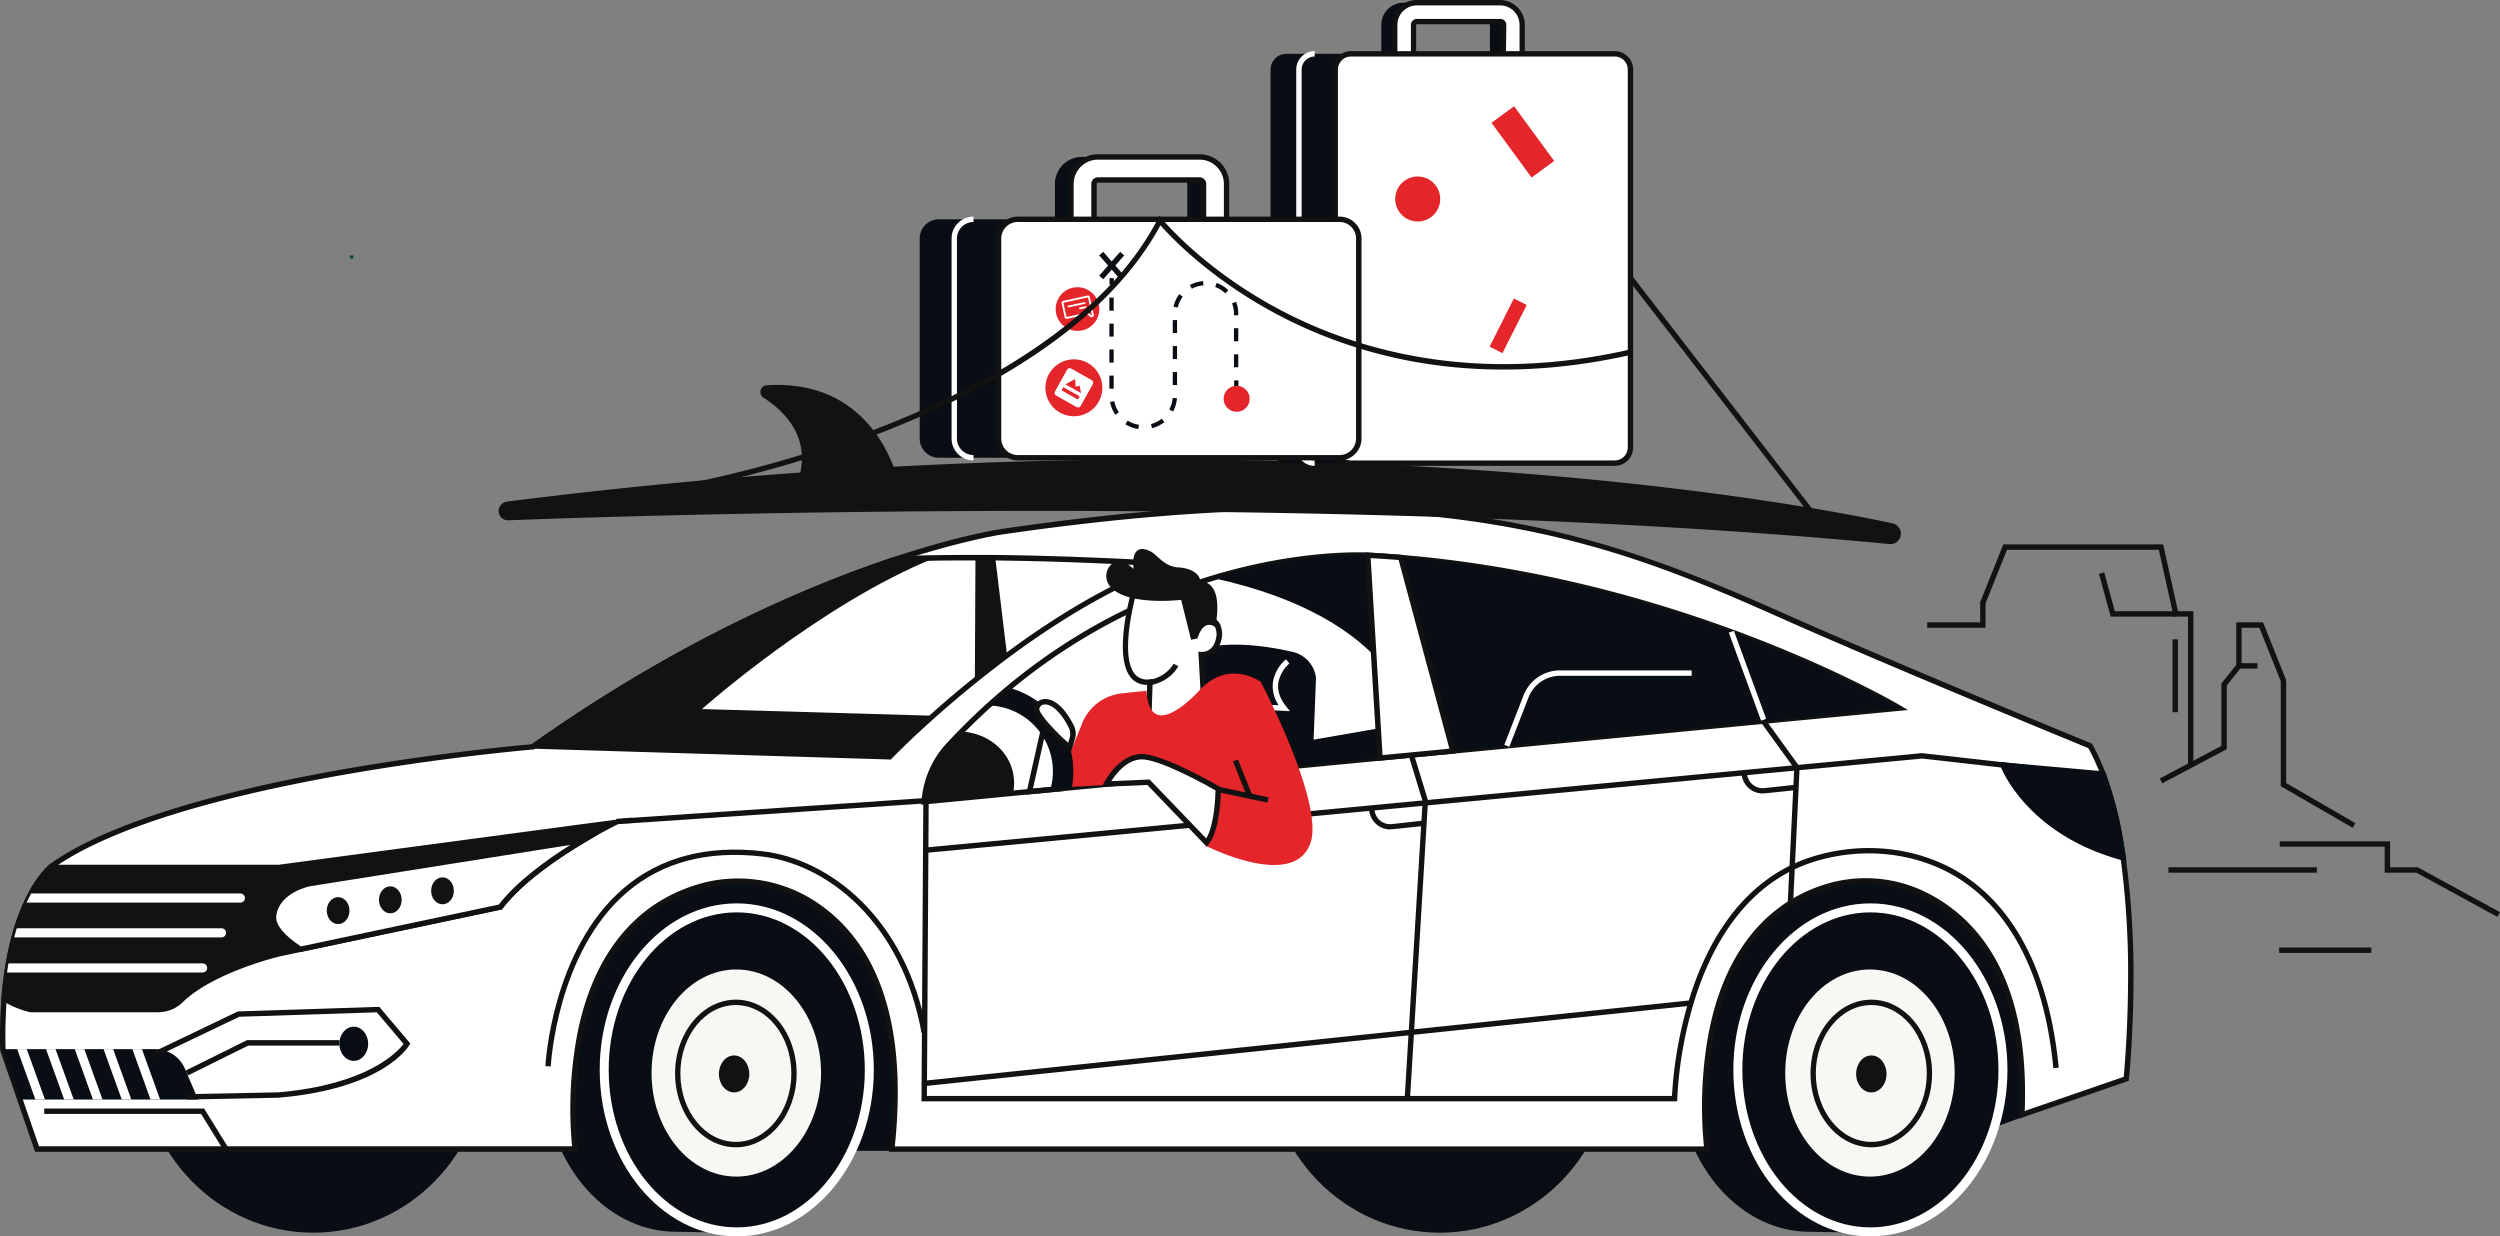 <svg xmlns="http://www.w3.org/2000/svg" id="Capa_1" data-name="Capa 1" viewBox="0 0 822.61 406.82"><rect x="0" y="0" width="822.61" height="406.82" fill="#808080" stroke="none"/><defs><style>.cls-1{fill:#121212;}.cls-2{fill:#080e13;}.cls-3{fill:#fff;}.cls-4{fill:#f7f7f3;}.cls-5{fill:#e4252a;}.cls-6{fill:none;stroke:#0f3f3f;stroke-miterlimit:10;}</style></defs><polygon class="cls-1" points="821.76 301.7 795.09 287.15 784.66 287.15 784.66 278.6 750.14 278.6 750.14 276.83 786.44 276.83 786.44 285.37 795.55 285.37 822.61 300.14 821.76 301.7"></polygon><rect class="cls-1" x="713.51" y="285.37" width="48.85" height="1.78"></rect><polygon class="cls-1" points="721.72 252.07 719.94 252.07 719.94 202.89 715.23 202.89 710.35 180.91 660.38 180.91 653.34 198.51 653.34 206.56 634.13 206.56 634.13 204.78 651.56 204.78 651.56 198.17 659.17 179.13 711.77 179.13 716.66 201.12 721.72 201.12 721.72 252.07"></polygon><polygon class="cls-1" points="774.12 272.38 750.47 258.69 750.47 224.16 743.43 206.56 737.59 206.56 737.59 219.41 732.71 225.52 732.71 246.5 711.48 257.74 710.65 256.17 730.93 245.43 730.93 224.89 735.82 218.79 735.82 204.78 744.64 204.78 752.25 223.81 752.25 257.67 775 270.84 774.12 272.38"></polygon><rect class="cls-1" x="736.7" y="218.21" width="6.11" height="1.78"></rect><polygon class="cls-1" points="715.95 202.89 694.51 202.89 690.66 188.81 692.38 188.34 695.87 201.12 715.95 201.12 715.95 202.89"></polygon><rect class="cls-1" x="714.86" y="210.36" width="1.78" height="23.99"></rect><rect class="cls-1" x="749.94" y="311.77" width="30.33" height="1.78"></rect><polygon class="cls-2" points="674.35 364.3 641.6 376.31 534.09 376.31 534.09 276.24 674.16 276.24 674.35 364.3"></polygon><path class="cls-2" d="M639.14,352c0,27.17-2.74,50.13-24.23,53.43-1.8.28-17.53-.12-19.39-.12-24.08,0-43.61-23.86-43.61-53.31s19.53-53.3,43.61-53.3,43.62,23.86,43.62,53.3"></path><path class="cls-2" d="M659.06,352c0,29.45-19.53,53.31-43.61,53.31S571.83,381.48,571.83,352s19.53-53.3,43.62-53.3,43.61,23.86,43.61,53.3"></path><path class="cls-3" d="M615.45,406.82c-24.87,0-45.1-24.58-45.1-54.79s20.23-54.78,45.1-54.78,45.09,24.58,45.09,54.78-20.23,54.79-45.09,54.79m0-106.61c-23.24,0-42.14,23.25-42.14,51.82s18.9,51.83,42.14,51.83,42.13-23.25,42.13-51.83-18.9-51.82-42.13-51.82"></path><path class="cls-4" d="M643.18,353.07c0,18.82-12.48,34.08-27.88,34.08s-27.88-15.26-27.88-34.08S599.9,319,615.3,319s27.88,15.25,27.88,34.07"></path><path class="cls-2" d="M530.58,347c0,32.37-25.45,58.61-56.85,58.61S416.89,379.37,416.89,347s25.45-58.62,56.84-58.62,56.85,26.24,56.85,58.62"></path><rect class="cls-2" x="156.29" y="275.94" width="157.26" height="102.73"></rect><path class="cls-2" d="M266.12,352c0,27.17-2.74,50.13-24.23,53.43-1.8.28-17.53-.12-19.39-.12-24.09,0-43.61-23.86-43.61-53.31s19.52-53.3,43.61-53.3,43.62,23.86,43.62,53.3"></path><path class="cls-2" d="M159.92,347c0,32.37-25.45,58.61-56.84,58.61S46.24,379.37,46.24,347s25.45-58.62,56.84-58.62,56.84,26.24,56.84,58.62"></path><path class="cls-3" d="M701.1,324.27c-.05,6.3-.25,12-.49,16.76-.43,8.57-1,14-1,14l-34.34,11.84c2.17-46.78-17.19-65.35-32.53-72.72A44.26,44.26,0,0,0,599,292.46c-46.6,16.31-37.33,85.62-37.33,85.62H293.44c5.46-49.43-10.68-70.79-25.36-80.52a45.8,45.8,0,0,0-35.22-6.5c-53.38,12.73-43.63,87-43.63,87h-177L.94,345.52v-.3a162.62,162.62,0,0,1,.41-16.64c2.28-29.4,12.42-40.62,15.18-43.16.44-.41.69-.6.69-.6,42.05-29.6,158.1-39.07,158.1-39.07l.39-.28c48.46-34.31,91.47-52.37,119.61-61.58,21.44-7,34.24-8.9,34.24-8.9,142.1-20.72,199.28,2,258.75,28.42,37,16.46,99.47,42,99.47,42,.35.62.69,1.26,1,1.9a70.12,70.12,0,0,1,3.22,7.33A122.17,122.17,0,0,1,697.82,277c.29,1.75.58,3.5.82,5.26a288.78,288.78,0,0,1,2.46,42"></path><path class="cls-1" d="M561.66,379H292.45l.11-1c4.31-39-4.09-65.84-25-79.68a44.78,44.78,0,0,0-34.52-6.37c-21.77,5.19-35.63,21.2-41.17,47.6A129.6,129.6,0,0,0,190.11,378l.13,1H11.56L.05,345.67v-.45a165,165,0,0,1,.41-16.71C2.75,299,12.88,287.57,15.93,284.77a7.67,7.67,0,0,1,.78-.66c21.85-15.4,63.82-25.25,95.17-30.8,32.27-5.71,60.23-8.18,63.12-8.43l.19-.13C224,210.21,267.3,192.13,295,183c21.27-7,34.26-8.91,34.39-8.93,65.34-9.53,116.38-10.63,160.63-3.46,38.82,6.28,67.63,18.18,98.61,31.95,36.6,16.26,98.82,41.78,99.45,42l.28.12.15.27c.34.61.69,1.26,1,1.92a72.37,72.37,0,0,1,3.26,7.42,123.26,123.26,0,0,1,5.86,22.49c.32,1.91.59,3.64.82,5.29A285.17,285.17,0,0,1,702,324.27c0,5.43-.21,11.08-.49,16.8-.43,8.49-1,14-1,14l-.06.57L664.33,368.1l.06-1.31c2.13-45.67-16.24-64.29-32-71.88a43.08,43.08,0,0,0-33.09-1.61c-19,6.65-30.95,22.86-35.55,48.2A132.59,132.59,0,0,0,562.54,378l.13,1Zm-267.23-1.78H560.67a134.9,134.9,0,0,1,1.31-36c4.64-25.67,17.34-42.82,36.71-49.61a44.83,44.83,0,0,1,34.44,1.69c16.12,7.74,34.85,26.57,33.09,72.26l32.57-11.23c.15-1.6.58-6.47.93-13.36.29-5.69.45-11.32.49-16.72a283.14,283.14,0,0,0-2.45-41.87c-.23-1.64-.49-3.35-.82-5.23A120.63,120.63,0,0,0,691.18,255a72.3,72.3,0,0,0-3.18-7.24c-.28-.55-.56-1.08-.85-1.59-4.66-1.92-63.86-26.23-99.21-41.93-55-24.44-111.85-49.71-258.25-28.36-.13,0-13,1.95-34.1,8.86-27.63,9.05-70.77,27.06-119.37,61.47l-.58.41-.25,0c-1.16.1-116.29,9.8-157.65,38.92,0,0-.23.17-.61.52-2.93,2.7-12.66,13.73-14.9,42.58a164.48,164.48,0,0,0-.4,16.55v.16l11,31.83H188.24a132.3,132.3,0,0,1,1.92-38c5.62-26.74,20.31-43.67,42.5-49a46.61,46.61,0,0,1,35.91,6.62c9.15,6.06,16.06,14.73,20.56,25.77,5.83,14.31,7.61,32.67,5.3,54.6"></path><polygon class="cls-3" points="349.99 240.71 349.28 259.47 338.73 260.49 343.18 240.71 349.99 240.71"></polygon><path class="cls-1" d="M337.59,261.49l4.88-21.67h8.45l-.78,20.46Zm6.3-19.89-4,17.88,8.55-.82.65-17.06Z"></path><path class="cls-2" d="M286,352c0,29.45-19.53,53.31-43.62,53.31S198.81,381.48,198.81,352s19.53-53.3,43.61-53.3S286,322.59,286,352"></path><path class="cls-3" d="M242.42,406.82c-24.86,0-45.09-24.58-45.09-54.79s20.23-54.78,45.09-54.78,45.1,24.58,45.1,54.78-20.23,54.79-45.1,54.79m0-106.61c-23.23,0-42.13,23.25-42.13,51.82s18.9,51.83,42.13,51.83,42.14-23.25,42.14-51.83-18.9-51.82-42.14-51.82"></path><path class="cls-1" d="M303.12,264.79l.14-1.68a31.31,31.31,0,0,1,8.35-18.67c1.28-1.37,2.63-2.79,4.13-4.32,23.76-24.2,51.73-41.28,83.16-50.77,29.12-8.8,50.7-7.56,50.91-7.55H450c3.52.19,7.07.43,10.89.75,1.91.16,3.87.34,6,.55,10.16,1,20.49,2.45,30.69,4.28,74.64,13.36,127.38,44.55,127.9,44.86l2.32,1.39Zm143.49-81.28a168.41,168.41,0,0,0-47.2,7.54c-31.13,9.41-58.86,26.33-82.4,50.31-1.49,1.52-2.83,2.93-4.1,4.29a29.58,29.58,0,0,0-7.84,17.17L622.14,232.4c-11.13-6.19-59.57-31.57-124.88-43.26-10.16-1.83-20.44-3.26-30.55-4.26-2.12-.21-4.06-.39-6-.55-3.81-.31-7.34-.56-10.79-.74h-.26c-.05,0-1.13-.07-3.09-.07"></path><path class="cls-3" d="M379.72,187.53c-17.41,7.06-34.22,17.72-48.34,28.19l0,0c-3.71,2.75-7.24,5.49-10.54,8.15l-.07.06c-5.14,4.14-9.72,8.07-13.63,11.55-8.93,8-14.26,13.49-14.26,13.49l-117.14-3.53c48.46-34.31,91.47-52.37,119.61-61.58l6.65-.2q2.77-.08,5.61-.12c4.4-.07,8.89-.1,13.36-.08l6.5,0c21.88.25,42.54,1.28,51.91,1.81a1.14,1.14,0,0,1,.37,2.19"></path><path class="cls-1" d="M293.21,249.91l-.39,0L173,246.28l2.16-1.54C224,210.21,267.29,192.13,295,183l.12,0,6.79-.2q2.78-.08,5.61-.12c4.26-.07,8.77-.1,13.38-.08l6,0h.5c21.59.25,41.81,1.24,51.95,1.81a2,2,0,0,1,.65,3.91c-15.06,6.1-31.25,15.55-48.15,28.07-3.5,2.61-7,5.34-10.53,8.16l-.09.07c-4.6,3.71-9.17,7.59-13.58,11.51-8.8,7.84-14.16,13.39-14.21,13.45ZM178.4,244.66l114.08,3.44c1.21-1.23,6.31-6.37,14-13.26,4.43-3.94,9-7.84,13.66-11.57l.09-.07c3.5-2.82,7.05-5.58,10.55-8.17,17-12.64,33.37-22.16,48.56-28.32h0a.23.23,0,0,0,.16-.27.24.24,0,0,0-.24-.22c-10.12-.56-30.32-1.56-51.87-1.8h-.49c-2,0-4,0-6,0-4.6,0-9.09,0-13.34.07l-5.59.13-6.53.19C268.25,193.69,226,211.3,178.4,244.66"></path><path class="cls-1" d="M551,362.39H303.21l.59-98h1.78L305,360.61H550.15A136.07,136.07,0,0,1,556.39,327c7.78-23.79,21.59-39.39,39.94-45.12,17.27-5.4,36-3,50.15,6.36,17.39,11.56,28.09,33.37,30.93,63.08l-1.77.17c-2.78-29.16-13.21-50.52-30.14-61.77-13.69-9.09-31.87-11.39-48.64-6.15-22.44,7-33.47,27.77-38.77,43.94a132.18,132.18,0,0,0-6.2,34l0,.87Z"></path><polygon class="cls-1" points="463.96 361.56 462.19 361.45 468.1 263.62 463.71 249.27 465.41 248.74 469.89 263.4 469.88 263.57 463.96 361.56"></polygon><polygon class="cls-1" points="590.02 297.2 588.24 297.11 590.37 252.83 579.52 237.83 580.96 236.79 592.17 252.29 590.02 297.2"></polygon><path class="cls-4" d="M270.16,353.07c0,18.82-12.49,34.08-27.88,34.08s-27.89-15.26-27.89-34.08S226.88,319,242.28,319s27.88,15.25,27.88,34.07"></path><path class="cls-1" d="M242.13,377.51c-11,0-20-10.9-20-24.29s9-24.29,20-24.29,20,10.9,20,24.29-9,24.29-20,24.29m0-46.8c-10.07,0-18.26,10.1-18.26,22.51s8.19,22.51,18.26,22.51,18.26-10.1,18.26-22.51-8.2-22.51-18.26-22.51"></path><path class="cls-1" d="M246.55,353.37c0,3.36-2.23,6.08-5,6.08s-5-2.72-5-6.08,2.23-6.08,5-6.08,5,2.72,5,6.08"></path><path class="cls-1" d="M620.75,353.37c0,3.36-2.22,6.08-5,6.08s-5-2.72-5-6.08,2.22-6.08,5-6.08,5,2.72,5,6.08"></path><path class="cls-1" d="M615.74,377.51c-11,0-20-10.9-20-24.29s9-24.29,20-24.29,20,10.9,20,24.29-9,24.29-20,24.29m0-46.8c-10.07,0-18.26,10.1-18.26,22.51s8.19,22.51,18.26,22.51S634,365.63,634,353.22s-8.19-22.51-18.26-22.51"></path><path class="cls-1" d="M202.55,270.62s-4.46,2.18-10.51,5.77c-8.72,5.18-20.74,13.31-27.38,22.06L98.84,312.36l-7,1.48S70,319,59.59,329.09a10.81,10.81,0,0,1-7.49,3.1h-42a29,29,0,0,1-8.77-3.61c.23-3.08.56-5.95,1-8.64.14-1,.3-2,.46-3,.55-3.14,1.19-6,1.89-8.58.27-1,.56-2,.85-3A68.86,68.86,0,0,1,8.74,297c.5-1.07,1-2,1.49-3a32.85,32.85,0,0,1,6.3-8.58h75.3Z"></path><path class="cls-1" d="M52.1,333.08H10a29.93,29.93,0,0,1-9.08-3.74l-.46-.28,0-.54c.23-3,.56-5.92,1-8.7.15-1,.31-2,.47-3,.54-3.07,1.18-6,1.9-8.66.29-1.07.57-2.05.87-3a66.74,66.74,0,0,1,3.27-8.58c.47-1,1-2,1.51-3a34,34,0,0,1,6.48-8.82l.25-.23H91.77L207.85,269l-4.91,2.4s-4.5,2.22-10.44,5.75c-8.77,5.21-20.6,13.23-27.13,21.82l-.2.27-.33.06L92,314.71c-.19.05-21.71,5.21-31.8,15a11.62,11.62,0,0,1-8.11,3.36m-41.89-1.77H52.1A9.87,9.87,0,0,0,59,328.45C69.41,318.31,90.72,313.19,91.63,313l72.52-15.33c6.75-8.72,18.62-16.77,27.44-22,2.31-1.37,4.39-2.54,6.09-3.47L91.89,286.31h-75A32.73,32.73,0,0,0,11,294.43c-.51.93-1,1.91-1.46,2.91a67.26,67.26,0,0,0-3.19,8.36c-.28.92-.57,1.88-.85,2.93-.7,2.63-1.33,5.49-1.86,8.5-.16.95-.32,1.93-.47,2.94-.38,2.57-.68,5.27-.91,8a29,29,0,0,0,7.94,3.21"></path><path class="cls-2" d="M65.19,361.8H6.57L.94,345.52v-.3H51.12a10.56,10.56,0,0,1,9.7,6.4Z"></path><path class="cls-3" d="M192,276.4c-8.72,5.18-20.74,13.3-27.38,22L98.84,312.36c-5-3.26-9.18-7.18-8.79-11,.89-8.58,11.85-10.65,11.85-10.65Z"></path><path class="cls-1" d="M98.66,313.3l-.31-.2c-6.46-4.25-9.55-8.22-9.18-11.79,1-9.13,12.09-11.35,12.56-11.44l94.76-15.08-4,2.37c-8.77,5.21-20.6,13.22-27.13,21.82l-.2.26-.33.07ZM187.75,278,102,291.62c-.08,0-10.29,2.06-11.1,9.88-.29,2.76,2.5,6.19,8.08,9.91l65.14-13.77c5.8-7.5,15.4-14.51,23.59-19.66"></path><path class="cls-3" d="M80.58,295.48h0A1.48,1.48,0,0,1,79.1,297H8.74c.5-1.07,1-2,1.49-3H79.1a1.48,1.48,0,0,1,1.48,1.48"></path><path class="cls-3" d="M5.51,305.44H72.88a1.48,1.48,0,0,1,0,3H4.65Z"></path><path class="cls-3" d="M2.77,317H66.66a1.48,1.48,0,1,1,0,3H2.31Z"></path><path class="cls-1" d="M61.46,361.8l0-1.78,30.09-.59c29.62-2.55,39.38-13.46,41.23-15.93L124,333.1l-45.27,1.46L50.47,348.09l-.76-1.6,28.58-13.7h.19l46.32-1.5L135,343.35l-.31.54c-.33.58-8.62,14.35-43,17.31Z"></path><path class="cls-1" d="M181.24,350.89l-1.78-.09c0-.38,2-38.35,25.79-58.59,11.93-10.15,27.29-14.23,45.66-12.12,22,2.54,47.25,21.89,54.06,59.42l-1.75.32c-6.64-36.64-31.16-55.51-52.51-58-17.86-2.06-32.76,1.88-44.3,11.7-23.18,19.73-25.16,56.95-25.17,57.33"></path><path class="cls-2" d="M121.14,343.45c0,3.1-2.12,5.62-4.74,5.62s-4.74-2.52-4.74-5.62,2.13-5.63,4.74-5.63,4.74,2.52,4.74,5.63"></path><path class="cls-1" d="M149.34,293.12c0,2.45-1.67,4.43-3.74,4.43s-3.74-2-3.74-4.43,1.68-4.44,3.74-4.44,3.74,2,3.74,4.44"></path><path class="cls-1" d="M132.17,296.08c0,2.45-1.67,4.44-3.74,4.44s-3.74-2-3.74-4.44,1.68-4.44,3.74-4.44,3.74,2,3.74,4.44"></path><path class="cls-1" d="M115,299.63c0,2.45-1.68,4.44-3.74,4.44s-3.74-2-3.74-4.44,1.68-4.44,3.74-4.44,3.74,2,3.74,4.44"></path><path class="cls-2" d="M492.07,245.77l-7.58.73-94.33,9.05c.14-6.06-1.19-39.33,3-41.18,9.47-4.15,24.7-1.62,32.21.14a10,10,0,0,1,7.65,8.48l-.78,20.39,58-10.07Z"></path><polygon class="cls-1" points="304.18 280.68 304.01 278.91 632.43 247.81 692.62 254.63 692.42 256.4 632.41 249.6 304.18 280.68"></polygon><rect class="cls-1" x="303.4" y="342.34" width="253.68" height="1.78" transform="translate(-33.48 46.8) rotate(-5.99)"></rect><path class="cls-3" d="M424.44,234l-28-1.27.08-1.77,24.22,1.1a11.18,11.18,0,0,1-1.91-7.42,12.43,12.43,0,0,1,4.33-7.7l1.1,1.39-.55-.7.55.7a10.9,10.9,0,0,0-3.67,6.53c-.28,2.51.6,5.07,2.63,7.61Z"></path><polygon class="cls-1" points="61.84 353.87 61.05 352.28 81.26 342.26 111.67 342.26 111.67 344.04 81.68 344.04 61.84 353.87"></polygon><path class="cls-3" d="M396.59,239.45l-1.34-24.08s5.36.48,6-6.6c0,0-.06-6-4.29-4.22l-3.43-8L373,195.08s-8.8,30.8,5.38,29.34l-.55,16.52Z"></path><path class="cls-1" d="M376.92,241.91l.55-16.56h0a6.66,6.66,0,0,1-5.37-2.39c-5.86-7-.15-27.27.09-28.13l.2-.69,21.8,1.56,3.32,7.76a3.25,3.25,0,0,1,2.64.39c1.95,1.3,2,4.54,2,4.91v.09c-.55,5.9-4.16,7.12-6,7.36l1.33,24.06Zm2.39-18.48L378.76,240l16.89-1.35-1.34-24.23,1,.09c.46,0,4.48.16,5-5.76,0-.72-.27-2.76-1.25-3.4-.16-.11-.65-.43-1.82,0l-.81.33-3.55-8.31L373.67,196c-.94,3.6-4.94,20.2-.25,25.8a5.21,5.21,0,0,0,4.88,1.71Z"></path><path class="cls-1" d="M399.9,206.38s-3.73-3.26-5.87,3.67l-2.11.47-3.27-13.14s-18.71,2.26-23.72-4.88a5.26,5.26,0,0,1,.84-6.88c1.47-1.21,3.8-1.64,7.24,1.58,0,0-1.47-9.06,5.38-5.86,2.31,1.08,4.4,4.79,8.8,5.33,0,0,7.33,0,7.82,4.79,0,0,7.82-1.27,4.89,14.92"></path><path class="cls-3" d="M386.94,218.79s-2.2,4.65-8.8,5.87Z"></path><path class="cls-1" d="M378.3,225.53l-.32-1.74c6-1.12,8.08-5.21,8.16-5.38l1.6.76c-.09.21-2.47,5.07-9.44,6.36"></path><path class="cls-5" d="M377.26,227.3l-8.11.85a15.89,15.89,0,0,0-13.43,10.79l-8.32,20.23,44.31-2.37,5.19,21.55s28.87,14.76,34.31-1c4.58-13.26-16.38-53-16.38-53s-10.59-7.71-20.23,2.89c0,0-16.37,18.3-17.34,0"></path><path class="cls-3" d="M400.86,259.57s0,12.89-3.85,17.71l-19.1-19.89L364,258s5-9.89,12.74-8.93,24.08,10.52,24.08,10.52"></path><path class="cls-1" d="M397.07,278.63l-19.53-20.34-15,.64.69-1.35c.22-.43,5.41-10.44,13.64-9.41,7.8,1,23.75,10.24,24.42,10.63l.44.26v.51c0,.53,0,13.26-4.05,18.26Zm-18.8-22.14,18.63,19.39c2.67-4.44,3-13.55,3.07-15.8-2.67-1.52-16.56-9.3-23.3-10.15-5.33-.66-9.39,4.54-11,7.1Z"></path><path class="cls-2" d="M332.45,226.43c-2,1.73-4.28,3.71-6.57,5.72a21.69,21.69,0,0,1,20.56,21.64,21.17,21.17,0,0,1-.88,6.1l7.1-.64a28.16,28.16,0,0,0,.52-5.46,28.46,28.46,0,0,0-20.73-27.36"></path><path class="cls-3" d="M352.82,243l-.89,3s-11.55-10.07-10.79-13.09c.71-2.85,6.17-4,11.34,6.17a5.32,5.32,0,0,1,.34,3.88"></path><path class="cls-1" d="M352.38,247.59l-1-.91c-2.8-2.45-11.88-10.68-11.06-14a3.58,3.58,0,0,1,3.14-2.65c1.56-.17,5.64.32,9.85,8.63a6.13,6.13,0,0,1,.4,4.53Zm-8.47-15.78-.29,0a1.79,1.79,0,0,0-1.62,1.31c-.35,1.39,4.45,6.75,9.47,11.27l.5-1.69a4.36,4.36,0,0,0-.29-3.23c-2.87-5.68-5.84-7.68-7.77-7.68"></path><path class="cls-1" d="M622.68,172.19c-20.09-4.36-142-28.58-328.64-18.62-3.23-8.26-13.34-28.6-41.74-26.8a2.23,2.23,0,0,0-1.05,4.12c6.33,4,14.82,12,12.08,24.6-30.63,2.18-62.82,5.29-96.44,9.55a3.17,3.17,0,0,0-2.82,3,3.07,3.07,0,0,0,3.19,3.16c29.68-1.15,271.51-9.71,454.45,7.82a3.44,3.44,0,0,0,3.76-3.74,3.5,3.5,0,0,0-2.79-3.07"></path><path class="cls-2" d="M398.26,73.92h-7.58V60.53a1.31,1.31,0,0,0-1.31-1.31H356a1.31,1.31,0,0,0-1.3,1.31V73.92h-7.59V60.53A8.9,8.9,0,0,1,356,51.64h33.42a8.9,8.9,0,0,1,8.89,8.89Z"></path><path class="cls-2" d="M496.47,19.15h-6.21v-11a1.07,1.07,0,0,0-1.07-1.07h-27.4a1.07,1.07,0,0,0-1.07,1.07v11h-6.21v-11A7.29,7.29,0,0,1,461.79.89h27.4a7.3,7.3,0,0,1,7.28,7.29Z"></path><path class="cls-3" d="M500.84,19.15h-6.21v-11a1.07,1.07,0,0,0-1.07-1.07H466.17a1.06,1.06,0,0,0-1.07,1.07v11h-6.22v-11A7.3,7.3,0,0,1,466.17.89h27.39a7.29,7.29,0,0,1,7.28,7.29Z"></path><path class="cls-1" d="M501.73,20h-8V8.17a.19.19,0,0,0-.18-.18h-27.4a.19.19,0,0,0-.18.18V20h-8V8.17A8.19,8.19,0,0,1,466.16,0h27.4a8.18,8.18,0,0,1,8.17,8.17Zm-6.21-1.78H500V8.17a6.4,6.4,0,0,0-6.4-6.39h-27.4a6.4,6.4,0,0,0-6.39,6.39V18.26h4.44V8.17a2,2,0,0,1,2-1.95h27.4a2,2,0,0,1,2,2Z"></path><path class="cls-2" d="M423.26,152.39H510a5.18,5.18,0,0,0,5.18-5.18V22.9A5.18,5.18,0,0,0,510,17.71H423.26a5.18,5.18,0,0,0-5.18,5.19V147.21a5.18,5.18,0,0,0,5.18,5.18"></path><path class="cls-3" d="M444.53,152.39h86.79a5.18,5.18,0,0,0,5.18-5.18V22.9a5.18,5.18,0,0,0-5.18-5.19H444.53a5.18,5.18,0,0,0-5.18,5.19V147.21a5.18,5.18,0,0,0,5.18,5.18"></path><path class="cls-1" d="M531.32,153.28H444.53a6.07,6.07,0,0,1-6.06-6.07V22.9a6.08,6.08,0,0,1,6.06-6.08h86.79a6.08,6.08,0,0,1,6.06,6.08V147.21a6.07,6.07,0,0,1-6.06,6.07M444.53,18.6a4.3,4.3,0,0,0-4.29,4.3V147.21a4.3,4.3,0,0,0,4.29,4.3h86.79a4.3,4.3,0,0,0,4.29-4.3V22.9a4.3,4.3,0,0,0-4.29-4.3Z"></path><path class="cls-2" d="M432.59,17.71a5.19,5.19,0,0,0-5.19,5.19V147.21a5.18,5.18,0,0,0,5.19,5.18Z"></path><path class="cls-3" d="M432.59,153.28a6.07,6.07,0,0,1-6.07-6.07V22.9a6.08,6.08,0,0,1,6.07-6.08V18.6a4.31,4.31,0,0,0-4.3,4.3V147.21a4.3,4.3,0,0,0,4.3,4.29Z"></path><path class="cls-5" d="M473.89,65.48a7.4,7.4,0,1,1-7.4-7.4,7.4,7.4,0,0,1,7.4,7.4"></path><rect class="cls-5" x="496.46" y="35.51" width="9.22" height="22.32" transform="translate(69.35 305.26) rotate(-36.24)"></rect><rect class="cls-5" x="487.35" y="104.83" width="17.76" height="4.74" transform="translate(177.24 502.14) rotate(-63.26)"></rect><path class="cls-3" d="M403.59,73.92H396V60.53a1.31,1.31,0,0,0-1.31-1.31H361.28a1.31,1.31,0,0,0-1.3,1.31V73.92h-7.59V60.53a8.9,8.9,0,0,1,8.89-8.89H394.7a8.89,8.89,0,0,1,8.89,8.89Z"></path><path class="cls-1" d="M404.48,74.81h-9.36V60.53a.42.42,0,0,0-.41-.42H361.28a.41.41,0,0,0-.41.42V74.81h-9.36V60.53a9.78,9.78,0,0,1,9.77-9.78h33.43a9.78,9.78,0,0,1,9.77,9.78ZM396.9,73h5.81V60.53a8,8,0,0,0-8-8H361.28a8,8,0,0,0-8,8V73h5.81V60.53a2.2,2.2,0,0,1,2.19-2.2h33.43a2.2,2.2,0,0,1,2.19,2.2Z"></path><path class="cls-2" d="M308.94,150.62H414.81a6.32,6.32,0,0,0,6.32-6.33V78.48a6.32,6.32,0,0,0-6.32-6.32H308.94a6.32,6.32,0,0,0-6.32,6.32v65.81a6.32,6.32,0,0,0,6.32,6.33"></path><path class="cls-3" d="M334.9,150.62H440.77a6.32,6.32,0,0,0,6.32-6.33V78.48a6.32,6.32,0,0,0-6.32-6.32H334.9a6.32,6.32,0,0,0-6.33,6.32v65.81a6.32,6.32,0,0,0,6.33,6.33"></path><path class="cls-1" d="M440.77,151.5H334.9a7.22,7.22,0,0,1-7.22-7.21V78.48a7.23,7.23,0,0,1,7.22-7.21H440.77A7.23,7.23,0,0,1,448,78.48v65.81a7.22,7.22,0,0,1-7.21,7.21M334.9,73.05a5.44,5.44,0,0,0-5.44,5.43v65.81a5.45,5.45,0,0,0,5.44,5.44H440.77a5.44,5.44,0,0,0,5.43-5.44V78.48a5.44,5.44,0,0,0-5.43-5.43Z"></path><path class="cls-2" d="M320.32,72.16A6.33,6.33,0,0,0,314,78.48v65.81a6.33,6.33,0,0,0,6.33,6.33Z"></path><path class="cls-3" d="M320.32,151.5a7.21,7.21,0,0,1-7.21-7.21V78.48a7.22,7.22,0,0,1,7.21-7.21v1.78a5.44,5.44,0,0,0-5.44,5.43v65.81a5.45,5.45,0,0,0,5.44,5.44Z"></path><rect class="cls-2" x="365.08" y="91.52" width="1.42" height="2.13"></rect><path class="cls-2" d="M374.56,141.17a10.93,10.93,0,0,1-4.26-1.57l.76-1.21a9.54,9.54,0,0,0,3.71,1.38Zm4.53-.25-.37-1.37a9.72,9.72,0,0,0,3.54-1.79l.88,1.12a10.91,10.91,0,0,1-4.05,2M367,136.46a11.07,11.07,0,0,1-1.75-4.19l1.4-.26a9.51,9.51,0,0,0,1.52,3.64Zm19-1.06-1.26-.67a9.55,9.55,0,0,0,1.12-3.8l1.41.11a11.09,11.09,0,0,1-1.27,4.36m-19.55-7.52h-1.42V123.6h1.42Zm20.86-1.17h-1.42v-4.28h1.42Zm20.14-5.86h-1.42v-4.27h1.42Zm-41-1.53h-1.42V115h1.42Zm20.86-1.17h-1.42v-4.27h1.42Zm20.14-5.85h-1.42V108h1.42Zm-41-1.54h-1.42v-4.28h1.42Zm20.86-1.16h-1.42v-4.28h1.42Zm20.14-5.86h-1.42v-.49a9,9,0,0,0-.65-3.44l1.33-.52a10.71,10.71,0,0,1,.74,4Zm-41-1.53h-1.42V97.93h1.42Zm21.08-1-1.39-.3a10.67,10.67,0,0,1,1.9-4.13l1.14.85a9.22,9.22,0,0,0-1.65,3.58m15.66-4.68a9.33,9.33,0,0,0-3.34-2.09l.48-1.34a10.8,10.8,0,0,1,3.86,2.41Zm-11-1.49-.69-1.24a10.76,10.76,0,0,1,4.36-1.3l.11,1.42A9.26,9.26,0,0,0,392.21,95"></path><rect class="cls-2" x="406.08" y="125.18" width="1.42" height="2.13"></rect><path class="cls-5" d="M411.18,131.22a4.27,4.27,0,1,1-4.27-4.27,4.27,4.27,0,0,1,4.27,4.27"></path><rect class="cls-2" x="360.57" y="86.48" width="10.44" height="1.78" transform="translate(58.66 304.41) rotate(-48.68)"></rect><rect class="cls-2" x="364.9" y="82.15" width="1.78" height="10.44" transform="translate(33.38 263.26) rotate(-41.32)"></rect><path class="cls-5" d="M361.51,132.19a9.36,9.36,0,1,1-3.58-12.75,9.36,9.36,0,0,1,3.58,12.75"></path><path class="cls-3" d="M351.12,121.64l-4,7.18a1,1,0,0,0,.38,1.33l6.76,3.8a1,1,0,0,0,1.33-.37l4-7.19a1,1,0,0,0-.38-1.33l-6.77-3.8a1,1,0,0,0-1.33.38"></path><polygon class="cls-5" points="350.59 126.47 355.75 129.37 355.23 126.9 353.94 127.26 353.75 124.7 350.59 126.47"></polygon><rect class="cls-5" x="351.71" y="126.38" width="1.19" height="6.16" transform="translate(67.14 373.51) rotate(-60.74)"></rect><path class="cls-5" d="M361.56,100.15A7.18,7.18,0,1,1,353,94.68a7.18,7.18,0,0,1,8.55,5.47"></path><path class="cls-3" d="M359.32,104.38a.64.64,0,0,1-.55-.13l-1-.8-6.66,1.46a.66.66,0,0,1-.79-.5l-1-4.62a.65.65,0,0,1,.5-.78l8-1.76a.67.67,0,0,1,.79.5l1.28,5.84a.65.65,0,0,1-.29.7,1,1,0,0,1-.21.09m-9.41-4.79s-.06,0-.06.08l1,4.61a.06.06,0,0,0,.08,0l6.93-1.52,1.25,1a.1.1,0,0,0,.08,0,.07.07,0,0,0,0-.07L358,97.88a.07.07,0,0,0-.08,0Z"></path><rect class="cls-3" x="351.27" y="99.98" width="5.92" height="0.59" transform="translate(-13.27 78.46) rotate(-12.41)"></rect><rect class="cls-3" x="355.09" y="100.98" width="2.37" height="0.59" transform="translate(-13.43 78.79) rotate(-12.39)"></rect><path class="cls-3" d="M430.88,105.18a9.36,9.36,0,1,1-12.45-4.49,9.37,9.37,0,0,1,12.45,4.49"></path><path class="cls-3" d="M427.59,113.22a7.74,7.74,0,0,1-2.84,2.08,5.71,5.71,0,0,1-7.83-2.87,6.94,6.94,0,0,1,3.32-9.48,5.37,5.37,0,0,1,7.46,2.5c1.17,2.49.51,4.71-1.33,5.58a1.48,1.48,0,0,1-2.08-.63l0,0a2.75,2.75,0,0,1-1.58,2.34c-1.11.53-2.29.09-2.95-1.31a4.31,4.31,0,0,1,2.12-5.85,5.28,5.28,0,0,1,2.23-.52l1,3.39c.3,1.08.64,1.49,1.12,1.28.74-.33,1.22-1.7.3-3.66a4.15,4.15,0,0,0-5.92-2c-2.61,1.23-3.93,4.35-2.4,7.6a4.55,4.55,0,0,0,6.46,2.41,6,6,0,0,0,2.21-1.71Zm-4.83-6.32a2.09,2.09,0,0,0-.56.18,2.48,2.48,0,0,0-.87,3.36c.3.65.78.92,1.35.66s.91-1.41.6-2.47Z"></path><path class="cls-1" d="M224.61,161.28l-.31-1.75a387.85,387.85,0,0,0,65.59-19c31.79-12.42,73.38-34.36,91-68.36l.62-1.21.86,1.06c.13.17,13.62,16.69,39.28,30.16,23.65,12.42,62.8,24.72,115,12.75l.39,1.74C513.72,122,491,123,469.58,119.73a155.33,155.33,0,0,1-48.84-16C398.46,92,385.22,78,381.84,74.13c-8,14.81-21,28.55-38.72,40.86-14.52,10.08-32.23,19.22-52.62,27.19a390.84,390.84,0,0,1-65.89,19.1"></path><rect class="cls-1" x="565.25" y="81.39" width="1.78" height="96.96" transform="translate(38.76 373.28) rotate(-37.7)"></rect><path class="cls-2" d="M625,233,484.49,246.5,466.79,184C558.23,193.06,625,233,625,233"></path><path class="cls-2" d="M569.69,207.91l10.62,29Z"></path><rect class="cls-3" x="574.11" y="206.96" width="1.78" height="30.85" transform="translate(-41.41 211.54) rotate(-20.14)"></rect><path class="cls-2" d="M556.63,221.47H513.39a12.11,12.11,0,0,0-11.28,7.71l-6.31,16.23Z"></path><path class="cls-3" d="M496.63,245.74l-1.65-.65,6.31-16.23a12.89,12.89,0,0,1,12.1-8.28h43.24v1.78H513.39a11.15,11.15,0,0,0-10.45,7.15Z"></path><path class="cls-2" d="M497.41,188.26l-13,47.42-20.13,1.19s-3.63-33.26-65.11-46.67c29.31-8.85,50.6-7.51,50.6-7.51q8.65.47,17,1.3c10.56,1,20.79,2.51,30.62,4.27"></path><path class="cls-3" d="M478,247.13l-1.62.15L454,249.42l-4-66.72q5.46.3,10.82.75Z"></path><path class="cls-1" d="M453.21,250.39l-4.15-68.63,1,.05c3.47.19,7,.44,10.84.75l.63.05.16.61,17.41,64.69ZM451,183.64l3.92,64.81,22-2.11-16.7-62.06c-3.22-.26-6.23-.47-9.18-.64"></path><path class="cls-1" d="M333.7,257.44a15.57,15.57,0,0,1-.41,3.57l-29.19,2.8c0-.21,0-.42,0-.62a30.24,30.24,0,0,1,8.12-18.14c1.36-1.48,2.74-2.91,4.11-4.31,9.65.41,17.33,7.74,17.33,16.7"></path><polygon class="cls-3" points="14.79 361.8 8.81 345.22 5.66 345.22 11.65 361.8 14.79 361.8"></polygon><polygon class="cls-3" points="24.27 361.8 21.12 361.8 15.14 345.22 18.28 345.22 24.27 361.8"></polygon><polygon class="cls-3" points="33.74 361.8 27.75 345.22 24.61 345.22 30.59 361.8 33.74 361.8"></polygon><polygon class="cls-3" points="43.21 361.8 40.07 361.8 34.08 345.22 37.23 345.22 43.21 361.8"></polygon><polygon class="cls-3" points="52.69 361.8 46.7 345.22 43.56 345.22 49.54 361.8 52.69 361.8"></polygon><polygon class="cls-1" points="73.61 378.55 66.17 366.54 14.56 366.54 14.56 364.76 67.16 364.76 75.12 377.61 73.61 378.55"></polygon><path class="cls-1" d="M307.57,183.57c-37.83,15.25-76.6,49.74-76.6,49.74l76.14,2.2c-8.93,8-14.26,13.49-14.26,13.49l-117.14-3.53c48.45-34.31,91.47-52.37,119.61-61.58l6.65-.2c1.85-.05,3.72-.09,5.6-.12"></path><path class="cls-1" d="M331.38,215.72l0,0-10.54,8.15-.07.06.2-40.47,6.51,0Z"></path><polygon class="cls-1" points="202.91 271.21 202.79 269.43 303.74 262.63 303.86 264.4 202.91 271.21"></polygon><rect class="cls-1" x="408.01" y="252.96" width="1.78" height="16.95" transform="translate(67.59 606.48) rotate(-77.9)"></rect><rect class="cls-1" x="408.01" y="249.73" width="1.77" height="12.75" transform="translate(-65.86 170.11) rotate(-21.79)"></rect><path class="cls-1" d="M457.42,272.93a7,7,0,0,1-6.94-6.77l1.78,0a5.15,5.15,0,0,0,5.69,5L468.39,270l.18,1.77-10.43,1.09c-.24,0-.48,0-.72,0"></path><path class="cls-1" d="M580,261.08a6.93,6.93,0,0,1-6.94-6.76l1.78,0a5.16,5.16,0,0,0,5.7,5L591,258.19l.19,1.76-10.44,1.1-.72,0"></path><path class="cls-2" d="M698.64,282.26c-31.79-8.54-39.58-30.53-39.58-30.53l33,3A122.17,122.17,0,0,1,697.82,277q.45,2.63.82,5.26"></path><path class="cls-2" d="M699.71,283.47l-1.3-.35c-31.87-8.57-40.11-30.87-40.19-31.1l-.46-1.3,34.88,3.12.2.52a123.26,123.26,0,0,1,5.86,22.49c.32,1.91.59,3.64.82,5.29Zm-39.24-30.73c2.25,4.74,11.62,21,37.1,28.3-.19-1.23-.39-2.51-.63-3.89a120.89,120.89,0,0,0-5.57-21.64Z"></path><line class="cls-6" x1="115.13" y1="84.55" x2="116.27" y2="84.55"></line></svg>